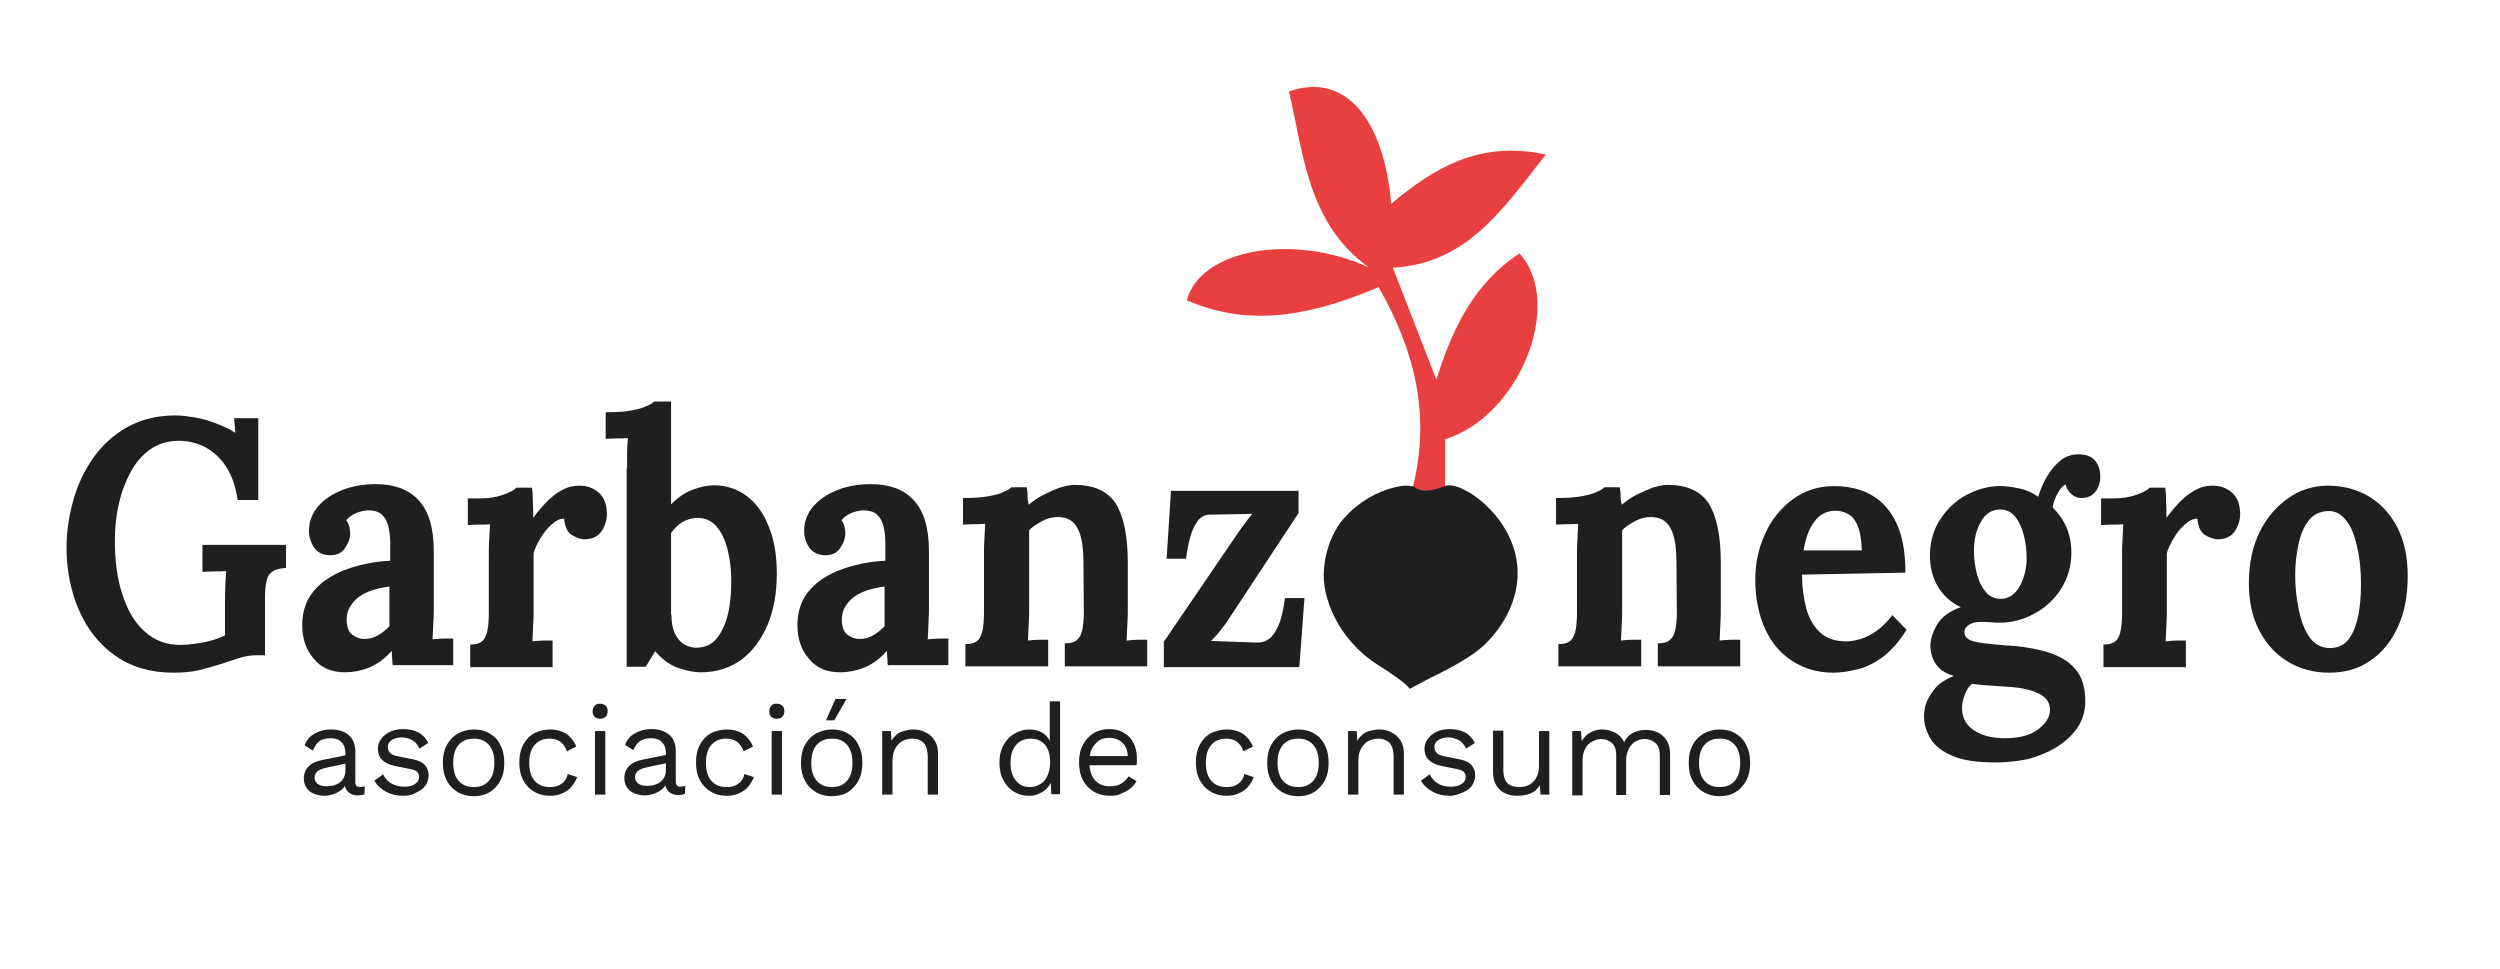 <?xml version="1.0" encoding="UTF-8"?>
<svg xmlns="http://www.w3.org/2000/svg" xmlns:xlink="http://www.w3.org/1999/xlink" width="258pt" height="100pt" viewBox="0 0 258 100" version="1.1">
<g id="surface1">
<path style=" stroke:none;fill-rule:nonzero;fill:rgb(11.765%,12.157%,12.157%);fill-opacity:1;" d="M 17.906 69.422 C 15.574 69.422 13.574 68.848 11.938 67.703 C 10.301 66.555 9.035 64.996 8.176 63.031 C 7.316 61.062 6.867 58.891 6.867 56.516 C 6.867 54.875 7.113 53.238 7.562 51.641 C 8.012 50 8.707 48.566 9.648 47.215 C 10.59 45.902 11.773 44.836 13.164 44.059 C 14.594 43.281 16.23 42.871 18.109 42.871 C 18.684 42.871 19.336 42.953 20.074 43.074 C 20.809 43.199 21.543 43.402 22.281 43.691 C 23.016 43.977 23.711 44.262 24.285 44.672 L 24.16 43.156 L 26.656 43.156 L 26.656 51.598 L 24.527 51.598 C 24.324 50.246 23.957 49.141 23.383 48.238 C 22.812 47.336 22.117 46.68 21.258 46.188 C 20.398 45.738 19.5 45.492 18.477 45.492 C 17.332 45.492 16.352 45.781 15.535 46.352 C 14.719 46.926 14.023 47.707 13.492 48.688 C 12.961 49.672 12.551 50.738 12.266 52.008 C 11.977 53.238 11.855 54.508 11.855 55.82 C 11.855 57.91 12.102 59.754 12.633 61.352 C 13.164 62.988 13.898 64.262 14.922 65.16 C 15.945 66.105 17.172 66.555 18.641 66.555 C 19.051 66.555 19.543 66.516 20.113 66.434 C 20.688 66.352 21.258 66.27 21.789 66.105 C 22.363 65.941 22.812 65.777 23.219 65.57 L 23.219 62.211 C 23.219 61.555 23.219 60.941 23.262 60.328 C 23.301 59.711 23.301 59.262 23.344 58.934 C 23.016 58.973 22.566 58.973 22.035 58.973 C 21.504 58.973 21.137 59.016 20.891 59.016 L 20.891 56.23 L 29.516 56.23 L 29.516 58.605 C 29.148 58.645 28.82 58.688 28.574 58.77 C 28.289 58.852 28.086 58.973 27.879 59.18 C 27.676 59.383 27.555 59.711 27.473 60.121 C 27.391 60.531 27.348 61.105 27.348 61.801 L 27.348 67.621 L 26.574 67.621 C 25.961 67.621 25.305 67.703 24.691 67.906 C 24.078 68.113 23.383 68.316 22.688 68.562 C 22.035 68.766 21.301 68.973 20.48 69.176 C 19.746 69.34 18.848 69.422 17.906 69.422 Z M 17.906 69.422 "/>
<path style=" stroke:none;fill-rule:nonzero;fill:rgb(11.765%,12.157%,12.157%);fill-opacity:1;" d="M 40.555 68.848 C 40.512 68.523 40.473 68.234 40.473 67.988 C 40.473 67.742 40.43 67.496 40.43 67.168 C 39.695 67.988 38.918 68.562 38.102 68.891 C 37.285 69.219 36.426 69.383 35.605 69.383 C 34.219 69.383 33.156 68.93 32.379 67.988 C 31.602 67.086 31.191 65.941 31.191 64.547 C 31.191 63.398 31.438 62.418 31.969 61.555 C 32.5 60.734 33.195 60.082 34.094 59.547 C 34.953 59.016 35.934 58.645 37.039 58.359 C 38.102 58.074 39.203 57.91 40.27 57.867 L 40.27 55.984 C 40.27 55.367 40.188 54.793 40.062 54.262 C 39.941 53.77 39.695 53.359 39.367 53.074 C 39.043 52.785 38.551 52.664 37.938 52.664 C 37.527 52.703 37.121 52.785 36.754 52.949 C 36.344 53.113 36.016 53.359 35.73 53.688 C 35.895 53.895 36.016 54.141 36.059 54.383 C 36.098 54.629 36.141 54.875 36.141 55.039 C 36.141 55.531 35.977 56.023 35.605 56.555 C 35.281 57.09 34.707 57.336 33.93 57.293 C 33.277 57.254 32.785 57.008 32.418 56.516 C 32.09 56.023 31.887 55.449 31.887 54.793 C 31.887 53.812 32.215 52.992 32.828 52.254 C 33.441 51.559 34.258 50.984 35.32 50.574 C 36.344 50.164 37.527 49.961 38.754 49.961 C 40.676 49.961 42.148 50.492 43.172 51.598 C 44.234 52.703 44.766 54.465 44.766 56.883 C 44.766 57.703 44.766 58.398 44.766 58.973 C 44.766 59.547 44.766 60.121 44.766 60.695 C 44.766 61.27 44.766 61.965 44.766 62.785 C 44.766 63.113 44.766 63.605 44.723 64.219 C 44.684 64.832 44.684 65.406 44.641 65.98 C 45.012 65.941 45.418 65.898 45.828 65.898 C 46.238 65.898 46.562 65.898 46.77 65.898 L 46.77 68.645 L 40.555 68.645 Z M 40.188 60.531 C 39.574 60.613 39 60.734 38.469 60.898 C 37.938 61.062 37.445 61.309 37.039 61.598 C 36.629 61.883 36.344 62.254 36.098 62.66 C 35.852 63.07 35.77 63.523 35.77 64.055 C 35.812 64.75 35.977 65.203 36.344 65.488 C 36.711 65.777 37.121 65.941 37.609 65.941 C 38.102 65.941 38.59 65.816 39 65.57 C 39.449 65.324 39.816 64.996 40.188 64.629 C 40.188 64.383 40.188 64.137 40.188 63.934 C 40.188 63.727 40.188 63.48 40.188 63.234 C 40.188 62.785 40.188 62.375 40.188 61.926 C 40.188 61.391 40.188 60.941 40.188 60.531 Z M 40.188 60.531 "/>
<path style=" stroke:none;fill-rule:nonzero;fill:rgb(11.765%,12.157%,12.157%);fill-opacity:1;" d="M 48.527 66.516 C 49.141 66.516 49.547 66.391 49.832 66.105 C 50.078 65.859 50.242 65.449 50.324 64.957 C 50.406 64.465 50.445 63.891 50.445 63.277 L 50.445 57.172 C 50.445 56.719 50.445 56.23 50.488 55.695 C 50.527 55.164 50.527 54.629 50.57 54.098 C 50.242 54.141 49.832 54.141 49.344 54.141 C 48.895 54.141 48.527 54.18 48.281 54.18 L 48.281 51.434 L 49.59 51.434 C 50.445 51.434 51.223 51.312 51.918 51.066 C 52.613 50.82 53.062 50.574 53.309 50.328 L 54.902 50.328 C 54.945 50.574 54.984 51.023 54.984 51.68 C 55.027 52.336 55.027 52.949 55.027 53.441 C 55.598 52.664 56.172 52.008 56.703 51.516 C 57.234 51.023 57.723 50.695 58.254 50.449 C 58.746 50.203 59.277 50.121 59.809 50.121 C 60.586 50.121 61.238 50.367 61.77 50.82 C 62.344 51.312 62.629 52.051 62.629 53.113 C 62.629 53.484 62.547 53.852 62.383 54.262 C 62.223 54.672 61.977 55 61.688 55.246 C 61.363 55.492 60.914 55.656 60.34 55.656 C 59.891 55.656 59.48 55.492 58.992 55.203 C 58.543 54.918 58.297 54.344 58.215 53.523 C 57.766 53.523 57.355 53.73 56.906 54.141 C 56.457 54.547 56.09 55 55.762 55.574 C 55.434 56.105 55.188 56.637 55.066 57.09 L 55.066 62.988 C 55.066 63.316 55.066 63.809 55.027 64.426 C 54.984 65.039 54.984 65.613 54.945 66.188 C 55.27 66.145 55.68 66.105 56.09 66.105 C 56.496 66.105 56.824 66.105 57.027 66.105 L 57.027 68.848 L 48.527 68.848 Z M 48.527 66.516 "/>
<path style=" stroke:none;fill-rule:nonzero;fill:rgb(11.765%,12.157%,12.157%);fill-opacity:1;" d="M 64.715 48.359 C 64.715 47.91 64.715 47.418 64.715 46.844 C 64.715 46.27 64.754 45.738 64.797 45.207 C 64.469 45.246 64.059 45.246 63.57 45.246 C 63.121 45.246 62.754 45.289 62.508 45.289 L 62.508 42.543 C 63.527 42.543 64.387 42.5 65.043 42.379 C 65.738 42.254 66.27 42.133 66.676 41.926 C 67.086 41.762 67.371 41.602 67.496 41.438 L 69.254 41.438 L 69.254 52.051 C 69.988 51.312 70.723 50.82 71.5 50.531 C 72.277 50.246 72.973 50.082 73.625 50.082 C 74.934 50.082 76.078 50.449 77.062 51.188 C 78.043 51.926 78.82 52.992 79.352 54.383 C 79.922 55.777 80.168 57.375 80.168 59.262 C 80.168 61.188 79.84 62.949 79.227 64.465 C 78.574 65.98 77.676 67.211 76.527 68.07 C 75.344 68.93 73.953 69.383 72.32 69.383 C 71.746 69.383 71.012 69.258 70.109 68.973 C 69.211 68.688 68.395 68.113 67.617 67.211 L 66.637 68.809 L 64.672 68.809 L 64.672 48.359 Z M 69.293 63.441 C 69.293 64.262 69.414 64.914 69.66 65.406 C 69.906 65.898 70.191 66.227 70.562 66.473 C 70.93 66.676 71.297 66.801 71.664 66.84 C 72.645 66.883 73.422 66.555 73.953 65.898 C 74.484 65.242 74.895 64.383 75.141 63.316 C 75.383 62.254 75.465 61.105 75.465 59.918 C 75.465 58.809 75.344 57.746 75.098 56.762 C 74.852 55.777 74.484 54.957 73.953 54.344 C 73.422 53.73 72.77 53.441 71.91 53.441 C 71.379 53.484 70.887 53.605 70.398 53.895 C 69.949 54.18 69.578 54.547 69.254 55 L 69.254 63.441 Z M 69.293 63.441 "/>
<path style=" stroke:none;fill-rule:nonzero;fill:rgb(11.765%,12.157%,12.157%);fill-opacity:1;" d="M 91.656 68.848 C 91.613 68.523 91.574 68.234 91.574 67.988 C 91.574 67.742 91.531 67.496 91.531 67.168 C 90.797 67.988 90.02 68.562 89.203 68.891 C 88.383 69.219 87.527 69.383 86.707 69.383 C 85.32 69.383 84.254 68.93 83.48 67.988 C 82.703 67.086 82.293 65.941 82.293 64.547 C 82.293 63.398 82.539 62.418 83.07 61.555 C 83.602 60.734 84.297 60.082 85.195 59.547 C 86.055 59.016 87.035 58.645 88.141 58.359 C 89.203 58.074 90.305 57.91 91.367 57.867 L 91.367 55.984 C 91.367 55.367 91.289 54.793 91.164 54.262 C 91.043 53.77 90.797 53.359 90.469 53.074 C 90.145 52.785 89.652 52.664 89.039 52.664 C 88.629 52.703 88.223 52.785 87.852 52.949 C 87.445 53.113 87.117 53.359 86.832 53.688 C 86.996 53.895 87.117 54.141 87.16 54.383 C 87.199 54.629 87.238 54.875 87.238 55.039 C 87.238 55.531 87.078 56.023 86.707 56.555 C 86.383 57.09 85.809 57.336 85.031 57.293 C 84.379 57.254 83.887 57.008 83.52 56.516 C 83.191 56.023 82.988 55.449 82.988 54.793 C 82.988 53.812 83.316 52.992 83.93 52.254 C 84.543 51.559 85.359 50.984 86.422 50.574 C 87.445 50.164 88.629 49.961 89.855 49.961 C 91.777 49.961 93.25 50.492 94.273 51.598 C 95.336 52.703 95.867 54.465 95.867 56.883 C 95.867 57.703 95.867 58.398 95.867 58.973 C 95.867 59.547 95.867 60.121 95.867 60.695 C 95.867 61.27 95.867 61.965 95.867 62.785 C 95.867 63.113 95.867 63.605 95.824 64.219 C 95.785 64.832 95.785 65.406 95.742 65.98 C 96.109 65.941 96.52 65.898 96.93 65.898 C 97.336 65.898 97.664 65.898 97.867 65.898 L 97.867 68.645 L 91.656 68.645 Z M 91.289 60.531 C 90.676 60.613 90.102 60.734 89.57 60.898 C 89.039 61.062 88.547 61.309 88.141 61.598 C 87.73 61.883 87.445 62.254 87.199 62.66 C 86.953 63.07 86.871 63.523 86.871 64.055 C 86.914 64.75 87.078 65.203 87.445 65.488 C 87.812 65.777 88.223 65.941 88.711 65.941 C 89.203 65.941 89.691 65.816 90.102 65.57 C 90.551 65.324 90.918 64.996 91.289 64.629 C 91.289 64.383 91.289 64.137 91.289 63.934 C 91.289 63.727 91.289 63.48 91.289 63.234 C 91.289 62.785 91.289 62.375 91.289 61.926 C 91.289 61.391 91.289 60.941 91.289 60.531 Z M 91.289 60.531 "/>
<path style=" stroke:none;fill-rule:nonzero;fill:rgb(11.765%,12.157%,12.157%);fill-opacity:1;" d="M 99.629 68.848 L 99.629 66.473 C 100.238 66.473 100.648 66.352 100.934 66.062 C 101.18 65.816 101.344 65.406 101.426 64.914 C 101.508 64.426 101.547 63.852 101.547 63.234 L 101.547 57.129 C 101.547 56.68 101.547 56.188 101.59 55.656 C 101.629 55.121 101.629 54.59 101.672 54.059 C 101.344 54.098 100.934 54.098 100.445 54.098 C 99.996 54.098 99.629 54.141 99.383 54.141 L 99.383 51.395 C 100.363 51.395 101.223 51.352 101.918 51.23 C 102.609 51.105 103.145 50.984 103.551 50.777 C 103.961 50.613 104.246 50.449 104.371 50.285 L 105.965 50.285 C 106.004 50.613 106.047 50.82 106.047 50.984 C 106.047 51.148 106.047 51.27 106.047 51.395 C 106.047 51.516 106.086 51.762 106.168 52.09 C 106.617 51.723 107.109 51.352 107.68 51.066 C 108.254 50.777 108.824 50.531 109.355 50.328 C 109.93 50.164 110.418 50.039 110.871 50.039 C 112.871 50.039 114.262 50.656 115.121 51.926 C 115.938 53.195 116.387 55.246 116.387 58.031 L 116.387 62.906 C 116.387 63.234 116.387 63.727 116.348 64.344 C 116.305 64.957 116.305 65.531 116.266 66.105 C 116.633 66.062 117.043 66.023 117.449 66.023 C 117.859 66.023 118.188 66.023 118.391 66.023 L 118.391 68.766 L 109.887 68.766 L 109.887 66.391 C 110.5 66.391 110.949 66.27 111.195 65.98 C 111.484 65.734 111.645 65.324 111.727 64.832 C 111.809 64.344 111.852 63.77 111.852 63.152 L 111.809 57.992 C 111.809 56.434 111.605 55.246 111.195 54.508 C 110.789 53.73 110.133 53.359 109.152 53.359 C 108.621 53.359 108.09 53.484 107.559 53.77 C 107.027 54.059 106.578 54.344 106.207 54.711 C 106.207 55.039 106.207 55.41 106.207 55.738 C 106.207 56.105 106.207 56.434 106.207 56.762 L 106.207 62.906 C 106.207 63.234 106.207 63.727 106.168 64.344 C 106.129 64.957 106.129 65.531 106.086 66.105 C 106.414 66.062 106.82 66.023 107.23 66.023 C 107.641 66.023 107.965 66.023 108.172 66.023 L 108.172 68.766 L 99.629 68.766 Z M 99.629 68.848 "/>
<path style=" stroke:none;fill-rule:nonzero;fill:rgb(11.765%,12.157%,12.157%);fill-opacity:1;" d="M 120.109 68.848 L 120.109 66.227 L 127.59 55.246 C 127.957 54.711 128.285 54.262 128.613 53.812 C 128.938 53.402 129.145 53.156 129.227 53.031 L 124.852 53.113 C 124.359 53.113 123.953 53.32 123.625 53.73 C 123.297 54.141 123.051 54.711 122.848 55.367 C 122.645 56.066 122.52 56.801 122.398 57.664 L 120.395 57.664 L 120.844 50.656 L 134.008 50.656 L 134.008 52.949 L 126.773 63.934 C 126.484 64.383 126.16 64.793 125.871 65.16 C 125.586 65.531 125.258 65.859 124.973 66.145 L 129.551 66.309 C 130.246 66.352 130.777 66.145 131.188 65.734 C 131.598 65.324 131.883 64.75 132.129 64.055 C 132.332 63.359 132.496 62.578 132.617 61.719 L 134.621 61.719 L 134.09 68.848 Z M 120.109 68.848 "/>
<path style=" stroke:none;fill-rule:nonzero;fill:rgb(11.765%,12.157%,12.157%);fill-opacity:1;" d="M 35.648 77.742 C 35.648 77.25 35.527 76.883 35.238 76.594 C 34.992 76.309 34.586 76.184 34.137 76.184 C 33.688 76.184 33.277 76.266 32.992 76.473 C 32.703 76.676 32.461 77.043 32.297 77.453 L 31.438 76.922 C 31.602 76.43 31.93 76.02 32.418 75.734 C 32.91 75.445 33.48 75.281 34.176 75.281 C 34.668 75.281 35.074 75.363 35.445 75.527 C 35.812 75.691 36.141 75.938 36.344 76.266 C 36.547 76.594 36.672 77.004 36.672 77.535 L 36.672 80.734 C 36.672 81.062 36.832 81.223 37.16 81.223 C 37.324 81.223 37.488 81.184 37.652 81.145 L 37.609 81.961 C 37.445 82.043 37.203 82.086 36.914 82.086 C 36.672 82.086 36.426 82.043 36.219 81.922 C 36.016 81.84 35.852 81.676 35.73 81.469 C 35.605 81.266 35.566 81.02 35.566 80.734 L 35.566 80.609 L 35.812 80.652 C 35.688 80.98 35.527 81.266 35.281 81.469 C 35.035 81.676 34.75 81.84 34.422 81.961 C 34.094 82.043 33.809 82.125 33.48 82.125 C 33.113 82.125 32.746 82.043 32.418 81.922 C 32.09 81.797 31.805 81.594 31.641 81.305 C 31.438 81.02 31.355 80.691 31.355 80.324 C 31.355 79.832 31.52 79.422 31.848 79.094 C 32.172 78.766 32.621 78.562 33.234 78.438 L 35.852 77.906 L 35.852 78.766 L 33.727 79.215 C 33.316 79.297 32.992 79.422 32.785 79.586 C 32.582 79.75 32.461 79.953 32.461 80.242 C 32.461 80.527 32.582 80.734 32.785 80.898 C 32.992 81.062 33.316 81.145 33.688 81.145 C 33.93 81.145 34.176 81.102 34.422 81.062 C 34.668 80.98 34.871 80.898 35.035 80.773 C 35.199 80.652 35.363 80.488 35.484 80.242 C 35.605 79.996 35.648 79.789 35.648 79.504 Z M 35.648 77.742 "/>
<path style=" stroke:none;fill-rule:nonzero;fill:rgb(11.765%,12.157%,12.157%);fill-opacity:1;" d="M 41.617 82.125 C 40.961 82.125 40.391 82.004 39.859 81.715 C 39.328 81.43 38.918 81.062 38.633 80.57 L 39.531 79.914 C 39.738 80.324 40.023 80.652 40.391 80.855 C 40.758 81.062 41.207 81.184 41.738 81.184 C 42.188 81.184 42.559 81.102 42.844 80.898 C 43.09 80.734 43.254 80.488 43.254 80.199 C 43.254 80.035 43.211 79.832 43.09 79.707 C 42.965 79.543 42.762 79.461 42.395 79.379 L 40.801 79.055 C 40.145 78.93 39.695 78.684 39.41 78.398 C 39.125 78.109 39 77.699 39 77.25 C 39 76.883 39.125 76.555 39.328 76.266 C 39.531 75.98 39.816 75.734 40.227 75.527 C 40.594 75.363 41.043 75.242 41.574 75.242 C 42.23 75.242 42.762 75.363 43.211 75.609 C 43.66 75.855 43.988 76.227 44.191 76.676 L 43.293 77.25 C 43.129 76.883 42.883 76.594 42.559 76.391 C 42.23 76.227 41.863 76.102 41.535 76.102 C 41.207 76.102 40.961 76.145 40.719 76.227 C 40.512 76.309 40.309 76.43 40.188 76.594 C 40.062 76.758 40.023 76.922 40.023 77.125 C 40.023 77.332 40.105 77.496 40.227 77.66 C 40.348 77.824 40.594 77.945 40.961 78.027 L 42.598 78.355 C 43.211 78.48 43.621 78.684 43.867 78.973 C 44.109 79.258 44.234 79.586 44.234 79.996 C 44.234 80.406 44.109 80.773 43.906 81.062 C 43.703 81.387 43.375 81.594 43.008 81.758 C 42.598 82.043 42.148 82.125 41.617 82.125 Z M 41.617 82.125 "/>
<path style=" stroke:none;fill-rule:nonzero;fill:rgb(11.765%,12.157%,12.157%);fill-opacity:1;" d="M 48.895 75.281 C 49.508 75.281 50.078 75.406 50.527 75.691 C 51.02 75.98 51.387 76.348 51.633 76.883 C 51.918 77.414 52.043 77.988 52.043 78.727 C 52.043 79.461 51.918 80.035 51.633 80.57 C 51.348 81.102 50.98 81.469 50.527 81.758 C 50.039 82.043 49.508 82.168 48.895 82.168 C 48.281 82.168 47.75 82.043 47.258 81.758 C 46.77 81.469 46.398 81.102 46.113 80.57 C 45.828 80.035 45.703 79.461 45.703 78.727 C 45.703 77.988 45.828 77.414 46.113 76.883 C 46.398 76.348 46.77 75.98 47.258 75.691 C 47.75 75.445 48.281 75.281 48.895 75.281 Z M 48.895 76.227 C 48.445 76.227 48.074 76.309 47.75 76.512 C 47.422 76.719 47.176 77.004 47.012 77.371 C 46.852 77.742 46.77 78.191 46.77 78.727 C 46.77 79.258 46.852 79.707 47.012 80.078 C 47.176 80.445 47.422 80.734 47.75 80.938 C 48.074 81.145 48.445 81.223 48.895 81.223 C 49.344 81.223 49.711 81.145 50.039 80.938 C 50.367 80.734 50.609 80.445 50.773 80.078 C 50.938 79.707 51.02 79.258 51.02 78.727 C 51.02 78.191 50.938 77.742 50.773 77.371 C 50.609 77.004 50.367 76.719 50.039 76.512 C 49.711 76.309 49.344 76.227 48.895 76.227 Z M 48.895 76.227 "/>
<path style=" stroke:none;fill-rule:nonzero;fill:rgb(11.765%,12.157%,12.157%);fill-opacity:1;" d="M 56.785 75.281 C 57.234 75.281 57.641 75.363 57.969 75.488 C 58.297 75.609 58.625 75.816 58.867 76.102 C 59.113 76.348 59.316 76.676 59.48 77.043 L 58.5 77.535 C 58.379 77.125 58.133 76.801 57.848 76.555 C 57.559 76.348 57.191 76.227 56.742 76.227 C 56.293 76.227 55.926 76.309 55.598 76.512 C 55.27 76.719 55.027 77.004 54.863 77.371 C 54.699 77.742 54.617 78.191 54.617 78.727 C 54.617 79.258 54.699 79.707 54.863 80.078 C 55.027 80.445 55.27 80.734 55.598 80.938 C 55.926 81.145 56.293 81.223 56.742 81.223 C 57.07 81.223 57.398 81.184 57.641 81.062 C 57.887 80.938 58.094 80.816 58.254 80.609 C 58.418 80.406 58.543 80.16 58.582 79.871 L 59.562 80.199 C 59.398 80.609 59.195 80.938 58.949 81.223 C 58.707 81.512 58.379 81.715 58.012 81.879 C 57.641 82.043 57.234 82.125 56.785 82.125 C 56.172 82.125 55.641 82.004 55.148 81.715 C 54.656 81.43 54.289 81.062 54.004 80.527 C 53.719 79.996 53.594 79.422 53.594 78.684 C 53.594 77.945 53.719 77.371 54.004 76.84 C 54.289 76.309 54.656 75.938 55.148 75.652 C 55.598 75.445 56.172 75.281 56.785 75.281 Z M 56.785 75.281 "/>
<path style=" stroke:none;fill-rule:nonzero;fill:rgb(11.765%,12.157%,12.157%);fill-opacity:1;" d="M 61.934 74.176 C 61.688 74.176 61.527 74.094 61.363 73.973 C 61.199 73.809 61.156 73.645 61.156 73.398 C 61.156 73.152 61.238 72.988 61.363 72.824 C 61.527 72.66 61.688 72.621 61.934 72.621 C 62.18 72.621 62.344 72.703 62.508 72.824 C 62.672 72.988 62.711 73.152 62.711 73.398 C 62.711 73.645 62.629 73.809 62.508 73.973 C 62.344 74.094 62.141 74.176 61.934 74.176 Z M 62.465 75.445 L 62.465 82.004 L 61.402 82.004 L 61.402 75.445 Z M 62.465 75.445 "/>
<path style=" stroke:none;fill-rule:nonzero;fill:rgb(11.765%,12.157%,12.157%);fill-opacity:1;" d="M 68.723 77.742 C 68.723 77.25 68.598 76.883 68.312 76.594 C 68.066 76.309 67.656 76.184 67.207 76.184 C 66.758 76.184 66.352 76.266 66.062 76.473 C 65.777 76.676 65.531 77.004 65.367 77.414 L 64.512 76.883 C 64.672 76.391 65 75.98 65.492 75.691 C 65.98 75.406 66.555 75.242 67.25 75.242 C 67.738 75.242 68.148 75.324 68.516 75.488 C 68.883 75.652 69.211 75.898 69.414 76.227 C 69.621 76.555 69.742 76.965 69.742 77.496 L 69.742 80.691 C 69.742 81.02 69.906 81.184 70.234 81.184 C 70.398 81.184 70.562 81.145 70.723 81.102 L 70.684 81.922 C 70.52 82.004 70.273 82.043 69.988 82.043 C 69.742 82.043 69.496 82.004 69.293 81.879 C 69.09 81.797 68.926 81.633 68.801 81.43 C 68.68 81.223 68.641 80.98 68.641 80.691 L 68.641 80.57 L 68.883 80.609 C 68.762 80.938 68.598 81.223 68.352 81.43 C 68.109 81.633 67.82 81.797 67.496 81.922 C 67.168 82.004 66.883 82.086 66.555 82.086 C 66.188 82.086 65.82 82.004 65.492 81.879 C 65.164 81.758 64.879 81.551 64.715 81.266 C 64.512 80.98 64.43 80.652 64.43 80.281 C 64.43 79.789 64.594 79.379 64.918 79.055 C 65.246 78.727 65.695 78.52 66.309 78.398 L 68.926 77.863 L 68.926 78.727 L 66.801 79.176 C 66.391 79.258 66.062 79.379 65.859 79.543 C 65.656 79.707 65.531 79.914 65.531 80.199 C 65.531 80.488 65.656 80.691 65.859 80.855 C 66.062 81.02 66.391 81.102 66.758 81.102 C 67.004 81.102 67.25 81.062 67.496 81.02 C 67.738 80.938 67.945 80.855 68.109 80.734 C 68.27 80.609 68.434 80.445 68.559 80.199 C 68.68 79.953 68.723 79.75 68.723 79.461 Z M 68.723 77.742 "/>
<path style=" stroke:none;fill-rule:nonzero;fill:rgb(11.765%,12.157%,12.157%);fill-opacity:1;" d="M 75.016 75.281 C 75.465 75.281 75.875 75.363 76.203 75.488 C 76.527 75.609 76.855 75.816 77.102 76.102 C 77.348 76.348 77.551 76.676 77.715 77.043 L 76.734 77.535 C 76.609 77.125 76.367 76.801 76.078 76.555 C 75.793 76.348 75.426 76.227 74.977 76.227 C 74.527 76.227 74.156 76.309 73.832 76.512 C 73.504 76.719 73.258 77.004 73.094 77.371 C 72.934 77.742 72.852 78.191 72.852 78.727 C 72.852 79.258 72.934 79.707 73.094 80.078 C 73.258 80.445 73.504 80.734 73.832 80.938 C 74.156 81.145 74.527 81.223 74.977 81.223 C 75.305 81.223 75.629 81.184 75.875 81.062 C 76.121 80.938 76.324 80.816 76.488 80.609 C 76.652 80.406 76.773 80.16 76.816 79.871 L 77.797 80.199 C 77.633 80.609 77.43 80.938 77.184 81.223 C 76.938 81.512 76.609 81.715 76.242 81.879 C 75.875 82.043 75.465 82.125 75.016 82.125 C 74.402 82.125 73.871 82.004 73.383 81.715 C 72.891 81.43 72.523 81.062 72.238 80.527 C 71.949 79.996 71.828 79.422 71.828 78.684 C 71.828 77.945 71.949 77.371 72.238 76.84 C 72.523 76.309 72.891 75.938 73.383 75.652 C 73.871 75.445 74.402 75.281 75.016 75.281 Z M 75.016 75.281 "/>
<path style=" stroke:none;fill-rule:nonzero;fill:rgb(11.765%,12.157%,12.157%);fill-opacity:1;" d="M 80.168 74.176 C 79.922 74.176 79.758 74.094 79.594 73.973 C 79.434 73.809 79.391 73.645 79.391 73.398 C 79.391 73.152 79.473 72.988 79.594 72.824 C 79.758 72.66 79.922 72.621 80.168 72.621 C 80.414 72.621 80.578 72.703 80.738 72.824 C 80.902 72.988 80.945 73.152 80.945 73.398 C 80.945 73.645 80.863 73.809 80.738 73.973 C 80.617 74.094 80.414 74.176 80.168 74.176 Z M 80.699 75.445 L 80.699 82.004 L 79.637 82.004 L 79.637 75.445 Z M 80.699 75.445 "/>
<path style=" stroke:none;fill-rule:nonzero;fill:rgb(11.765%,12.157%,12.157%);fill-opacity:1;" d="M 85.852 75.281 C 86.465 75.281 87.035 75.406 87.484 75.691 C 87.977 75.98 88.344 76.348 88.59 76.883 C 88.875 77.414 88.996 77.988 88.996 78.727 C 88.996 79.461 88.875 80.035 88.59 80.57 C 88.305 81.102 87.934 81.469 87.484 81.758 C 86.996 82.043 86.465 82.168 85.852 82.168 C 85.238 82.168 84.707 82.043 84.215 81.758 C 83.723 81.469 83.355 81.102 83.07 80.57 C 82.785 80.035 82.66 79.461 82.66 78.727 C 82.66 77.988 82.785 77.414 83.07 76.883 C 83.355 76.348 83.723 75.98 84.215 75.691 C 84.707 75.445 85.238 75.281 85.852 75.281 Z M 85.852 76.227 C 85.402 76.227 85.031 76.309 84.707 76.512 C 84.379 76.719 84.133 77.004 83.969 77.371 C 83.805 77.742 83.723 78.191 83.723 78.727 C 83.723 79.258 83.805 79.707 83.969 80.078 C 84.133 80.445 84.379 80.734 84.707 80.938 C 85.031 81.145 85.402 81.223 85.852 81.223 C 86.301 81.223 86.668 81.145 86.996 80.938 C 87.32 80.734 87.566 80.445 87.73 80.078 C 87.895 79.707 87.977 79.258 87.977 78.727 C 87.977 78.191 87.895 77.742 87.73 77.371 C 87.566 77.004 87.32 76.719 86.996 76.512 C 86.707 76.309 86.301 76.227 85.852 76.227 Z M 86.219 72.129 L 87.363 72.129 L 86.094 74.34 L 85.238 74.34 Z M 86.219 72.129 "/>
<path style=" stroke:none;fill-rule:nonzero;fill:rgb(11.765%,12.157%,12.157%);fill-opacity:1;" d="M 91.043 82.004 L 91.043 75.445 L 91.941 75.445 L 92.023 76.922 L 91.859 76.758 C 91.98 76.391 92.188 76.145 92.434 75.898 C 92.676 75.652 92.922 75.527 93.25 75.445 C 93.578 75.363 93.863 75.281 94.23 75.281 C 94.723 75.281 95.129 75.363 95.496 75.57 C 95.867 75.734 96.191 76.02 96.438 76.391 C 96.684 76.758 96.805 77.207 96.805 77.781 L 96.805 82.004 L 95.742 82.004 L 95.742 78.152 C 95.742 77.414 95.578 76.922 95.293 76.637 C 94.965 76.348 94.598 76.227 94.148 76.227 C 93.82 76.227 93.535 76.309 93.207 76.43 C 92.883 76.594 92.637 76.84 92.434 77.168 C 92.227 77.496 92.105 77.945 92.105 78.52 L 92.105 82.004 Z M 91.043 82.004 "/>
<path style=" stroke:none;fill-rule:nonzero;fill:rgb(11.765%,12.157%,12.157%);fill-opacity:1;" d="M 106.168 82.125 C 105.637 82.125 105.145 82.004 104.656 81.715 C 104.207 81.43 103.836 81.062 103.551 80.527 C 103.266 79.996 103.145 79.422 103.145 78.684 C 103.145 77.945 103.305 77.332 103.594 76.84 C 103.879 76.348 104.246 75.938 104.738 75.691 C 105.227 75.406 105.719 75.281 106.25 75.281 C 106.781 75.281 107.273 75.406 107.68 75.691 C 108.09 75.98 108.336 76.348 108.457 76.801 L 108.336 76.883 L 108.336 72.375 L 109.398 72.375 L 109.398 81.961 L 108.5 81.961 L 108.418 80.363 L 108.578 80.281 C 108.539 80.652 108.375 80.98 108.129 81.266 C 107.887 81.551 107.598 81.758 107.273 81.879 C 106.902 82.086 106.578 82.125 106.168 82.125 Z M 106.289 81.223 C 106.699 81.223 107.066 81.102 107.395 80.898 C 107.723 80.691 107.926 80.406 108.129 79.996 C 108.293 79.586 108.375 79.133 108.375 78.602 C 108.375 78.109 108.293 77.66 108.129 77.332 C 107.965 76.965 107.723 76.676 107.434 76.512 C 107.148 76.309 106.781 76.227 106.371 76.227 C 105.719 76.227 105.188 76.473 104.82 76.922 C 104.449 77.371 104.289 77.988 104.289 78.727 C 104.289 79.461 104.449 80.078 104.82 80.527 C 105.145 80.98 105.637 81.223 106.289 81.223 Z M 106.289 81.223 "/>
<path style=" stroke:none;fill-rule:nonzero;fill:rgb(11.765%,12.157%,12.157%);fill-opacity:1;" d="M 114.59 82.125 C 113.977 82.125 113.402 82.004 112.914 81.715 C 112.422 81.43 112.055 81.062 111.77 80.527 C 111.484 79.996 111.359 79.422 111.359 78.684 C 111.359 77.945 111.484 77.371 111.77 76.84 C 112.055 76.309 112.422 75.938 112.871 75.652 C 113.363 75.363 113.895 75.242 114.469 75.242 C 115.078 75.242 115.613 75.363 116.02 75.652 C 116.469 75.898 116.797 76.266 117 76.719 C 117.207 77.168 117.328 77.66 117.328 78.234 C 117.328 78.398 117.328 78.52 117.328 78.645 C 117.328 78.766 117.289 78.891 117.289 78.973 L 111.973 78.973 L 111.973 78.027 L 116.918 78.027 L 116.387 78.152 C 116.387 77.535 116.227 77.043 115.855 76.676 C 115.531 76.348 115.039 76.145 114.508 76.145 C 114.098 76.145 113.691 76.227 113.402 76.43 C 113.117 76.637 112.871 76.922 112.668 77.289 C 112.504 77.66 112.422 78.109 112.422 78.645 C 112.422 79.176 112.504 79.625 112.668 79.996 C 112.832 80.363 113.078 80.652 113.402 80.855 C 113.73 81.062 114.098 81.145 114.547 81.145 C 115.039 81.145 115.406 81.062 115.734 80.855 C 116.062 80.652 116.266 80.406 116.469 80.117 L 117.289 80.609 C 117.125 80.898 116.918 81.184 116.633 81.387 C 116.387 81.594 116.062 81.758 115.734 81.879 C 115.406 82.086 115.039 82.125 114.59 82.125 Z M 114.59 82.125 "/>
<path style=" stroke:none;fill-rule:nonzero;fill:rgb(11.765%,12.157%,12.157%);fill-opacity:1;" d="M 126.609 75.281 C 127.059 75.281 127.469 75.363 127.793 75.488 C 128.121 75.609 128.449 75.816 128.695 76.102 C 128.938 76.348 129.145 76.676 129.305 77.043 L 128.324 77.535 C 128.203 77.125 127.957 76.801 127.672 76.555 C 127.387 76.348 127.016 76.227 126.566 76.227 C 126.117 76.227 125.75 76.309 125.422 76.512 C 125.098 76.719 124.852 77.004 124.688 77.371 C 124.523 77.742 124.441 78.191 124.441 78.727 C 124.441 79.258 124.523 79.707 124.688 80.078 C 124.852 80.445 125.098 80.734 125.422 80.938 C 125.75 81.145 126.117 81.223 126.566 81.223 C 126.895 81.223 127.223 81.184 127.469 81.062 C 127.711 80.938 127.918 80.816 128.082 80.609 C 128.242 80.406 128.367 80.16 128.406 79.871 L 129.387 80.199 C 129.227 80.609 129.02 80.938 128.773 81.223 C 128.531 81.512 128.203 81.715 127.836 81.879 C 127.469 82.043 127.059 82.125 126.609 82.125 C 125.996 82.125 125.465 82.004 124.973 81.715 C 124.484 81.43 124.113 81.062 123.828 80.527 C 123.543 79.996 123.418 79.422 123.418 78.684 C 123.418 77.945 123.543 77.371 123.828 76.84 C 124.113 76.309 124.484 75.938 124.973 75.652 C 125.465 75.445 125.996 75.281 126.609 75.281 Z M 126.609 75.281 "/>
<path style=" stroke:none;fill-rule:nonzero;fill:rgb(11.765%,12.157%,12.157%);fill-opacity:1;" d="M 133.969 75.281 C 134.582 75.281 135.152 75.406 135.602 75.691 C 136.094 75.98 136.461 76.348 136.707 76.883 C 136.992 77.414 137.113 77.988 137.113 78.727 C 137.113 79.461 136.992 80.035 136.707 80.57 C 136.418 81.102 136.051 81.469 135.602 81.758 C 135.113 82.043 134.582 82.168 133.969 82.168 C 133.355 82.168 132.824 82.043 132.332 81.758 C 131.84 81.469 131.473 81.102 131.188 80.57 C 130.902 80.035 130.777 79.461 130.777 78.727 C 130.777 77.988 130.902 77.414 131.188 76.883 C 131.473 76.348 131.84 75.98 132.332 75.691 C 132.824 75.445 133.355 75.281 133.969 75.281 Z M 133.969 76.227 C 133.516 76.227 133.148 76.309 132.824 76.512 C 132.496 76.719 132.25 77.004 132.086 77.371 C 131.922 77.742 131.84 78.191 131.84 78.727 C 131.84 79.258 131.922 79.707 132.086 80.078 C 132.25 80.445 132.496 80.734 132.824 80.938 C 133.148 81.145 133.516 81.223 133.969 81.223 C 134.418 81.223 134.785 81.145 135.113 80.938 C 135.438 80.734 135.684 80.445 135.848 80.078 C 136.012 79.707 136.094 79.258 136.094 78.727 C 136.094 78.191 136.012 77.742 135.848 77.371 C 135.684 77.004 135.438 76.719 135.113 76.512 C 134.785 76.309 134.418 76.227 133.969 76.227 Z M 133.969 76.227 "/>
<path style=" stroke:none;fill-rule:nonzero;fill:rgb(11.765%,12.157%,12.157%);fill-opacity:1;" d="M 139.117 82.004 L 139.117 75.445 L 140.016 75.445 L 140.098 76.922 L 139.938 76.758 C 140.059 76.391 140.262 76.145 140.508 75.898 C 140.754 75.652 141 75.527 141.324 75.445 C 141.652 75.363 141.938 75.281 142.309 75.281 C 142.797 75.281 143.207 75.363 143.574 75.57 C 143.941 75.734 144.27 76.02 144.516 76.391 C 144.758 76.758 144.883 77.207 144.883 77.781 L 144.883 82.004 L 143.82 82.004 L 143.82 78.152 C 143.82 77.414 143.656 76.922 143.371 76.637 C 143.043 76.348 142.676 76.227 142.227 76.227 C 141.898 76.227 141.613 76.309 141.285 76.43 C 140.957 76.594 140.711 76.84 140.508 77.168 C 140.305 77.496 140.18 77.945 140.18 78.52 L 140.18 82.004 Z M 139.117 82.004 "/>
<path style=" stroke:none;fill-rule:nonzero;fill:rgb(11.765%,12.157%,12.157%);fill-opacity:1;" d="M 149.625 82.125 C 148.969 82.125 148.398 82.004 147.867 81.715 C 147.336 81.43 146.926 81.062 146.641 80.57 L 147.539 79.914 C 147.742 80.324 148.031 80.652 148.398 80.855 C 148.766 81.102 149.215 81.184 149.746 81.184 C 150.195 81.184 150.566 81.102 150.852 80.898 C 151.098 80.734 151.258 80.488 151.258 80.199 C 151.258 80.035 151.219 79.832 151.098 79.707 C 150.973 79.543 150.77 79.461 150.402 79.379 L 148.809 79.055 C 148.152 78.93 147.703 78.684 147.418 78.398 C 147.129 78.109 147.008 77.699 147.008 77.25 C 147.008 76.883 147.129 76.555 147.336 76.266 C 147.539 75.98 147.824 75.734 148.234 75.527 C 148.602 75.363 149.051 75.242 149.582 75.242 C 150.238 75.242 150.77 75.363 151.219 75.609 C 151.668 75.855 151.996 76.227 152.199 76.676 L 151.301 77.25 C 151.137 76.883 150.891 76.594 150.566 76.391 C 150.238 76.227 149.871 76.102 149.543 76.102 C 149.215 76.102 148.969 76.145 148.727 76.227 C 148.52 76.309 148.316 76.43 148.195 76.594 C 148.07 76.758 148.031 76.922 148.031 77.125 C 148.031 77.332 148.113 77.496 148.234 77.66 C 148.355 77.824 148.602 77.945 148.969 78.027 L 150.605 78.355 C 151.219 78.48 151.629 78.684 151.871 78.973 C 152.117 79.258 152.242 79.586 152.242 79.996 C 152.242 80.406 152.117 80.773 151.914 81.062 C 151.711 81.387 151.383 81.594 151.016 81.758 C 150.648 81.922 150.113 82.125 149.625 82.125 Z M 149.625 82.125 "/>
<path style=" stroke:none;fill-rule:nonzero;fill:rgb(11.765%,12.157%,12.157%);fill-opacity:1;" d="M 156.535 82.125 C 156.125 82.125 155.715 82.043 155.348 81.879 C 154.98 81.715 154.695 81.469 154.449 81.102 C 154.203 80.734 154.082 80.281 154.082 79.707 L 154.082 75.406 L 155.145 75.406 L 155.145 79.461 C 155.145 80.117 155.309 80.57 155.594 80.855 C 155.879 81.102 156.289 81.223 156.82 81.223 C 157.066 81.223 157.309 81.184 157.555 81.102 C 157.801 81.02 158.004 80.898 158.211 80.691 C 158.414 80.527 158.535 80.281 158.66 79.996 C 158.781 79.707 158.824 79.379 158.824 79.012 L 158.824 75.445 L 159.887 75.445 L 159.887 82.004 L 158.984 82.004 L 158.906 81.02 C 158.66 81.43 158.371 81.715 157.965 81.879 C 157.516 82.043 157.066 82.125 156.535 82.125 Z M 156.535 82.125 "/>
<path style=" stroke:none;fill-rule:nonzero;fill:rgb(11.765%,12.157%,12.157%);fill-opacity:1;" d="M 162.258 82.004 L 162.258 75.445 L 163.156 75.445 L 163.238 76.473 C 163.484 76.062 163.77 75.773 164.18 75.57 C 164.547 75.363 164.953 75.281 165.363 75.281 C 165.812 75.281 166.262 75.406 166.672 75.609 C 167.082 75.816 167.406 76.145 167.613 76.594 C 167.734 76.309 167.938 76.062 168.184 75.855 C 168.43 75.652 168.715 75.527 169.004 75.445 C 169.289 75.363 169.574 75.324 169.859 75.324 C 170.27 75.324 170.68 75.406 171.047 75.57 C 171.414 75.734 171.742 76.02 171.988 76.391 C 172.23 76.758 172.355 77.25 172.355 77.824 L 172.355 82.043 L 171.293 82.043 L 171.293 77.945 C 171.293 77.332 171.129 76.922 170.84 76.676 C 170.555 76.43 170.188 76.266 169.738 76.266 C 169.41 76.266 169.082 76.348 168.797 76.512 C 168.512 76.676 168.266 76.922 168.102 77.25 C 167.938 77.578 167.816 77.988 167.816 78.438 L 167.816 82.043 L 166.793 82.043 L 166.793 77.945 C 166.793 77.332 166.633 76.922 166.344 76.676 C 166.059 76.43 165.691 76.266 165.242 76.266 C 164.953 76.266 164.668 76.348 164.34 76.512 C 164.016 76.676 163.77 76.922 163.605 77.25 C 163.402 77.578 163.32 78.027 163.32 78.562 L 163.32 82.086 L 162.258 82.086 Z M 162.258 82.004 "/>
<path style=" stroke:none;fill-rule:nonzero;fill:rgb(11.765%,12.157%,12.157%);fill-opacity:1;" d="M 177.465 75.281 C 178.078 75.281 178.648 75.406 179.102 75.691 C 179.59 75.98 179.957 76.348 180.203 76.883 C 180.488 77.414 180.613 77.988 180.613 78.727 C 180.613 79.461 180.488 80.035 180.203 80.57 C 179.918 81.102 179.551 81.469 179.102 81.758 C 178.609 82.043 178.078 82.168 177.465 82.168 C 176.852 82.168 176.32 82.043 175.828 81.758 C 175.34 81.469 174.969 81.102 174.684 80.57 C 174.398 80.035 174.277 79.461 174.277 78.727 C 174.277 77.988 174.398 77.414 174.684 76.883 C 174.969 76.348 175.34 75.98 175.828 75.691 C 176.32 75.445 176.852 75.281 177.465 75.281 Z M 177.465 76.227 C 177.016 76.227 176.648 76.309 176.32 76.512 C 175.992 76.719 175.746 77.004 175.582 77.371 C 175.422 77.742 175.34 78.191 175.34 78.727 C 175.34 79.258 175.422 79.707 175.582 80.078 C 175.746 80.445 175.992 80.734 176.32 80.938 C 176.648 81.145 177.016 81.223 177.465 81.223 C 177.914 81.223 178.281 81.145 178.609 80.938 C 178.938 80.734 179.18 80.445 179.344 80.078 C 179.508 79.707 179.59 79.258 179.59 78.727 C 179.59 78.191 179.508 77.742 179.344 77.371 C 179.18 77.004 178.938 76.719 178.609 76.512 C 178.324 76.309 177.914 76.227 177.465 76.227 Z M 177.465 76.227 "/>
<path style=" stroke:none;fill-rule:nonzero;fill:rgb(11.765%,12.157%,12.157%);fill-opacity:1;" d="M 160.824 68.848 L 160.824 66.473 C 161.438 66.473 161.848 66.352 162.133 66.062 C 162.379 65.816 162.543 65.406 162.625 64.914 C 162.707 64.426 162.746 63.852 162.746 63.234 L 162.746 57.129 C 162.746 56.68 162.746 56.188 162.789 55.656 C 162.828 55.121 162.828 54.59 162.871 54.059 C 162.543 54.098 162.133 54.098 161.645 54.098 C 161.195 54.098 160.824 54.141 160.582 54.141 L 160.582 51.395 C 161.562 51.395 162.422 51.352 163.113 51.23 C 163.809 51.105 164.34 50.984 164.75 50.777 C 165.16 50.613 165.445 50.449 165.566 50.285 L 167.164 50.285 C 167.203 50.613 167.246 50.82 167.246 50.984 C 167.246 51.148 167.246 51.27 167.246 51.395 C 167.246 51.516 167.285 51.762 167.367 52.09 C 167.816 51.723 168.309 51.352 168.879 51.066 C 169.453 50.777 170.023 50.531 170.555 50.328 C 171.129 50.164 171.617 50.039 172.066 50.039 C 174.07 50.039 175.461 50.656 176.32 51.926 C 177.137 53.195 177.586 55.246 177.586 58.031 L 177.586 62.906 C 177.586 63.234 177.586 63.727 177.547 64.344 C 177.504 64.957 177.504 65.531 177.465 66.105 C 177.832 66.062 178.242 66.023 178.648 66.023 C 179.059 66.023 179.387 66.023 179.59 66.023 L 179.59 68.766 L 171.086 68.766 L 171.086 66.391 C 171.699 66.391 172.148 66.27 172.395 65.98 C 172.68 65.734 172.844 65.324 172.926 64.832 C 173.008 64.344 173.051 63.77 173.051 63.152 L 173.008 57.992 C 173.008 56.434 172.805 55.246 172.395 54.508 C 171.988 53.73 171.332 53.359 170.352 53.359 C 169.82 53.359 169.289 53.484 168.758 53.77 C 168.227 54.059 167.777 54.344 167.406 54.711 C 167.406 55.039 167.406 55.41 167.406 55.738 C 167.406 56.105 167.406 56.434 167.406 56.762 L 167.406 62.906 C 167.406 63.234 167.406 63.727 167.367 64.344 C 167.324 64.957 167.324 65.531 167.285 66.105 C 167.613 66.062 168.02 66.023 168.43 66.023 C 168.84 66.023 169.164 66.023 169.371 66.023 L 169.371 68.766 L 160.824 68.766 Z M 160.824 68.848 "/>
<path style=" stroke:none;fill-rule:nonzero;fill:rgb(11.765%,12.157%,12.157%);fill-opacity:1;" d="M 189.199 69.422 C 187.602 69.422 186.215 69.012 184.988 68.234 C 183.762 67.457 182.82 66.352 182.164 64.914 C 181.512 63.48 181.145 61.762 181.145 59.836 C 181.145 58.156 181.473 56.555 182.164 55.082 C 182.82 53.605 183.801 52.418 185.027 51.516 C 186.254 50.613 187.684 50.164 189.32 50.164 C 190.219 50.164 191.117 50.285 191.977 50.574 C 192.836 50.859 193.613 51.312 194.348 52.008 C 195.043 52.703 195.617 53.605 196.023 54.754 C 196.434 55.902 196.637 57.375 196.637 59.098 L 185.969 59.301 C 185.969 60.613 186.133 61.762 186.418 62.824 C 186.703 63.852 187.195 64.668 187.848 65.285 C 188.504 65.898 189.402 66.188 190.547 66.188 C 190.996 66.188 191.488 66.105 192.02 65.941 C 192.59 65.777 193.121 65.488 193.695 65.078 C 194.266 64.668 194.797 64.137 195.289 63.48 L 196.762 64.996 C 195.984 66.227 195.164 67.168 194.266 67.824 C 193.367 68.48 192.508 68.891 191.609 69.094 C 190.711 69.301 189.934 69.422 189.199 69.422 Z M 186.133 56.801 L 192.141 56.801 C 192.102 55.777 191.977 55 191.773 54.383 C 191.527 53.812 191.242 53.359 190.832 53.113 C 190.422 52.867 189.973 52.703 189.484 52.703 C 188.543 52.703 187.766 53.074 187.234 53.852 C 186.664 54.59 186.336 55.574 186.133 56.801 Z M 186.133 56.801 "/>
<path style=" stroke:none;fill-rule:nonzero;fill:rgb(11.765%,12.157%,12.157%);fill-opacity:1;" d="M 205.957 78.684 C 204.078 78.684 202.605 78.48 201.543 78.027 C 200.48 77.578 199.703 77.004 199.254 76.266 C 198.805 75.527 198.559 74.75 198.559 73.93 C 198.559 73.438 198.641 72.906 198.844 72.414 C 199.051 71.922 199.375 71.43 199.785 70.938 C 200.234 70.449 200.848 70.078 201.625 69.75 C 200.727 69.504 200.113 69.055 199.746 68.48 C 199.375 67.906 199.215 67.25 199.215 66.598 C 199.215 65.98 199.457 65.242 199.906 64.465 C 200.359 63.688 201.176 63.07 202.359 62.66 C 201.461 62.254 200.684 61.598 200.113 60.734 C 199.539 59.875 199.215 58.809 199.172 57.582 C 199.133 56.148 199.457 54.836 200.152 53.73 C 200.848 52.621 201.746 51.723 202.891 51.105 C 204.035 50.492 205.184 50.164 206.449 50.164 C 207.02 50.164 207.676 50.246 208.41 50.41 C 209.148 50.574 209.801 50.859 210.332 51.27 C 210.578 50.531 210.863 49.797 211.273 49.141 C 211.641 48.484 212.133 47.949 212.664 47.5 C 213.195 47.09 213.809 46.887 214.504 46.887 C 215.238 46.887 215.812 47.09 216.18 47.5 C 216.547 47.91 216.75 48.484 216.75 49.18 C 216.75 49.469 216.711 49.797 216.586 50.121 C 216.465 50.492 216.262 50.777 215.973 51.023 C 215.688 51.27 215.281 51.395 214.746 51.395 C 214.422 51.395 214.094 51.27 213.766 50.984 C 213.441 50.695 213.234 50.367 213.195 50 C 212.91 50.082 212.621 50.41 212.336 50.941 C 212.051 51.477 211.887 51.926 211.844 52.375 C 212.457 52.992 212.949 53.688 213.277 54.465 C 213.602 55.246 213.766 56.105 213.766 57.047 C 213.766 58.441 213.398 59.672 212.703 60.777 C 212.008 61.844 211.109 62.703 209.965 63.316 C 208.859 63.934 207.633 64.262 206.367 64.262 C 206.082 64.262 205.754 64.262 205.426 64.219 C 205.102 64.18 204.73 64.18 204.406 64.18 C 203.914 64.18 203.547 64.262 203.219 64.465 C 202.891 64.668 202.73 64.914 202.73 65.242 C 202.73 65.695 203.055 66.023 203.668 66.188 C 204.281 66.352 205.387 66.473 206.898 66.598 C 208.574 66.676 210.004 66.922 211.273 67.293 C 212.5 67.66 213.48 68.234 214.176 69.055 C 214.871 69.832 215.199 70.938 215.199 72.375 C 215.199 73.398 214.91 74.34 214.379 75.117 C 213.848 75.898 213.113 76.555 212.215 77.125 C 211.312 77.66 210.332 78.07 209.23 78.355 C 208.125 78.562 207.062 78.684 205.957 78.684 Z M 206.898 76.184 C 208.453 76.184 209.598 75.855 210.375 75.242 C 211.148 74.629 211.559 73.973 211.559 73.273 C 211.559 72.785 211.395 72.332 211.027 72.004 C 210.699 71.676 210.168 71.43 209.473 71.227 C 208.777 71.02 207.922 70.898 206.859 70.855 C 206.367 70.816 205.836 70.777 205.184 70.734 C 204.57 70.695 203.996 70.652 203.504 70.57 C 203.18 70.855 202.934 71.227 202.77 71.676 C 202.605 72.129 202.484 72.539 202.484 72.945 C 202.441 73.93 202.812 74.711 203.586 75.281 C 204.445 75.898 205.551 76.184 206.898 76.184 Z M 206.449 61.801 C 207.02 61.801 207.512 61.598 207.922 61.188 C 208.328 60.777 208.617 60.246 208.82 59.629 C 209.023 59.016 209.148 58.359 209.148 57.703 C 209.148 56.844 209.066 56.023 208.859 55.246 C 208.656 54.465 208.371 53.812 207.961 53.32 C 207.555 52.828 207.062 52.582 206.406 52.582 C 205.551 52.582 204.855 53.031 204.406 53.895 C 203.914 54.754 203.711 55.738 203.711 56.883 C 203.711 57.746 203.832 58.523 204.035 59.301 C 204.242 60.082 204.57 60.652 204.977 61.145 C 205.344 61.555 205.875 61.801 206.449 61.801 Z M 206.449 61.801 "/>
<path style=" stroke:none;fill-rule:nonzero;fill:rgb(11.765%,12.157%,12.157%);fill-opacity:1;" d="M 217.078 66.516 C 217.691 66.516 218.102 66.391 218.387 66.105 C 218.633 65.859 218.797 65.449 218.875 64.957 C 218.957 64.465 219 63.891 219 63.277 L 219 57.172 C 219 56.719 219 56.23 219.039 55.695 C 219.082 55.164 219.082 54.629 219.121 54.098 C 218.797 54.141 218.387 54.141 217.895 54.141 C 217.445 54.141 217.078 54.18 216.832 54.18 L 216.832 51.434 L 218.141 51.434 C 219 51.434 219.777 51.312 220.473 51.066 C 221.168 50.82 221.617 50.574 221.859 50.328 L 223.457 50.328 C 223.496 50.574 223.539 51.023 223.539 51.68 C 223.578 52.336 223.578 52.949 223.578 53.441 C 224.152 52.664 224.723 52.008 225.254 51.516 C 225.785 51.023 226.277 50.695 226.809 50.449 C 227.297 50.203 227.828 50.121 228.359 50.121 C 229.137 50.121 229.793 50.367 230.324 50.82 C 230.895 51.312 231.184 52.051 231.184 53.113 C 231.184 53.484 231.102 53.852 230.938 54.262 C 230.773 54.672 230.527 55 230.242 55.246 C 229.914 55.492 229.465 55.656 228.895 55.656 C 228.441 55.656 228.035 55.492 227.543 55.203 C 227.094 54.918 226.848 54.344 226.766 53.523 C 226.316 53.523 225.91 53.73 225.457 54.141 C 225.008 54.547 224.641 55 224.312 55.574 C 223.988 56.105 223.742 56.637 223.617 57.09 L 223.617 62.988 C 223.617 63.316 223.617 63.809 223.578 64.426 C 223.539 65.039 223.539 65.613 223.496 66.188 C 223.824 66.145 224.23 66.105 224.641 66.105 C 225.051 66.105 225.379 66.105 225.582 66.105 L 225.582 68.848 L 217.078 68.848 Z M 217.078 66.516 "/>
<path style=" stroke:none;fill-rule:nonzero;fill:rgb(11.765%,12.157%,12.157%);fill-opacity:1;" d="M 240.379 69.422 C 238.828 69.422 237.395 69.055 236.168 68.316 C 234.902 67.578 233.922 66.516 233.184 65.121 C 232.449 63.727 232.082 62.09 232.082 60.203 C 232.082 58.195 232.449 56.434 233.184 54.918 C 233.922 53.402 234.941 52.254 236.168 51.395 C 237.395 50.531 238.785 50.121 240.258 50.121 C 241.812 50.121 243.199 50.492 244.469 51.23 C 245.695 51.969 246.676 53.031 247.41 54.426 C 248.105 55.82 248.477 57.457 248.477 59.426 C 248.477 61.473 248.148 63.234 247.453 64.711 C 246.758 66.227 245.816 67.375 244.59 68.195 C 243.363 69.055 241.934 69.422 240.379 69.422 Z M 240.504 66.883 C 241.363 66.84 242.016 66.516 242.465 65.859 C 242.914 65.203 243.199 64.383 243.406 63.398 C 243.57 62.418 243.652 61.391 243.652 60.406 C 243.652 59.508 243.609 58.605 243.488 57.703 C 243.363 56.801 243.16 55.941 242.914 55.203 C 242.668 54.465 242.301 53.852 241.852 53.402 C 241.402 52.949 240.871 52.703 240.215 52.746 C 239.359 52.785 238.703 53.113 238.215 53.77 C 237.723 54.426 237.395 55.246 237.191 56.23 C 236.988 57.211 236.863 58.238 236.863 59.301 C 236.863 60.531 236.988 61.762 237.234 62.906 C 237.477 64.098 237.844 65.078 238.379 65.816 C 238.91 66.516 239.605 66.883 240.504 66.883 Z M 240.504 66.883 "/>
<path style=" stroke:none;fill-rule:nonzero;fill:rgb(90.98%,24.706%,25.098%);fill-opacity:1;" d="M 145.824 50.203 C 147.621 42.91 146.066 36.23 142.266 29.633 C 135.848 32.34 129.305 33.977 122.48 30.988 C 123.91 25.66 133.477 24.062 141.242 27.586 C 134.949 22.996 134.539 15.988 133.027 9.434 C 138.75 7.426 142.797 12.137 143.574 21.027 C 148.031 17.301 152.73 14.473 159.52 15.949 C 155.02 21.727 151.301 27.215 143.738 27.625 C 145.168 31.273 146.641 35.086 148.234 39.184 C 149.871 33.938 152.117 29.223 156.82 26.152 C 161.48 31.355 156.777 42.992 149.133 45.328 C 149.133 46.926 149.133 48.566 149.133 50.203 C 147.988 51.68 146.926 51.434 145.824 50.203 Z M 145.824 50.203 "/>
<path style=" stroke:none;fill-rule:nonzero;fill:rgb(11.765%,12.157%,12.157%);fill-opacity:1;" d="M 145.453 71.102 C 145.453 71.102 145.617 70.777 142.184 68.605 C 137.934 65.898 136.418 61.473 136.625 58.934 C 136.664 58.113 136.871 56.023 138.301 53.977 C 138.301 53.977 140.469 50.859 144.555 50.164 C 145.371 50.039 145.984 50.246 145.984 50.246 C 146.395 50.656 147.008 50.656 147.418 50.613 C 148.277 50.531 148.887 50.246 149.094 50.164 C 150.727 49.508 156.043 53.113 156.574 58.277 C 156.984 62.129 154.613 65.449 152.566 67.086 C 150.809 68.48 147.539 69.996 147.539 69.996 Z M 145.453 71.102 "/>
</g>
</svg>
